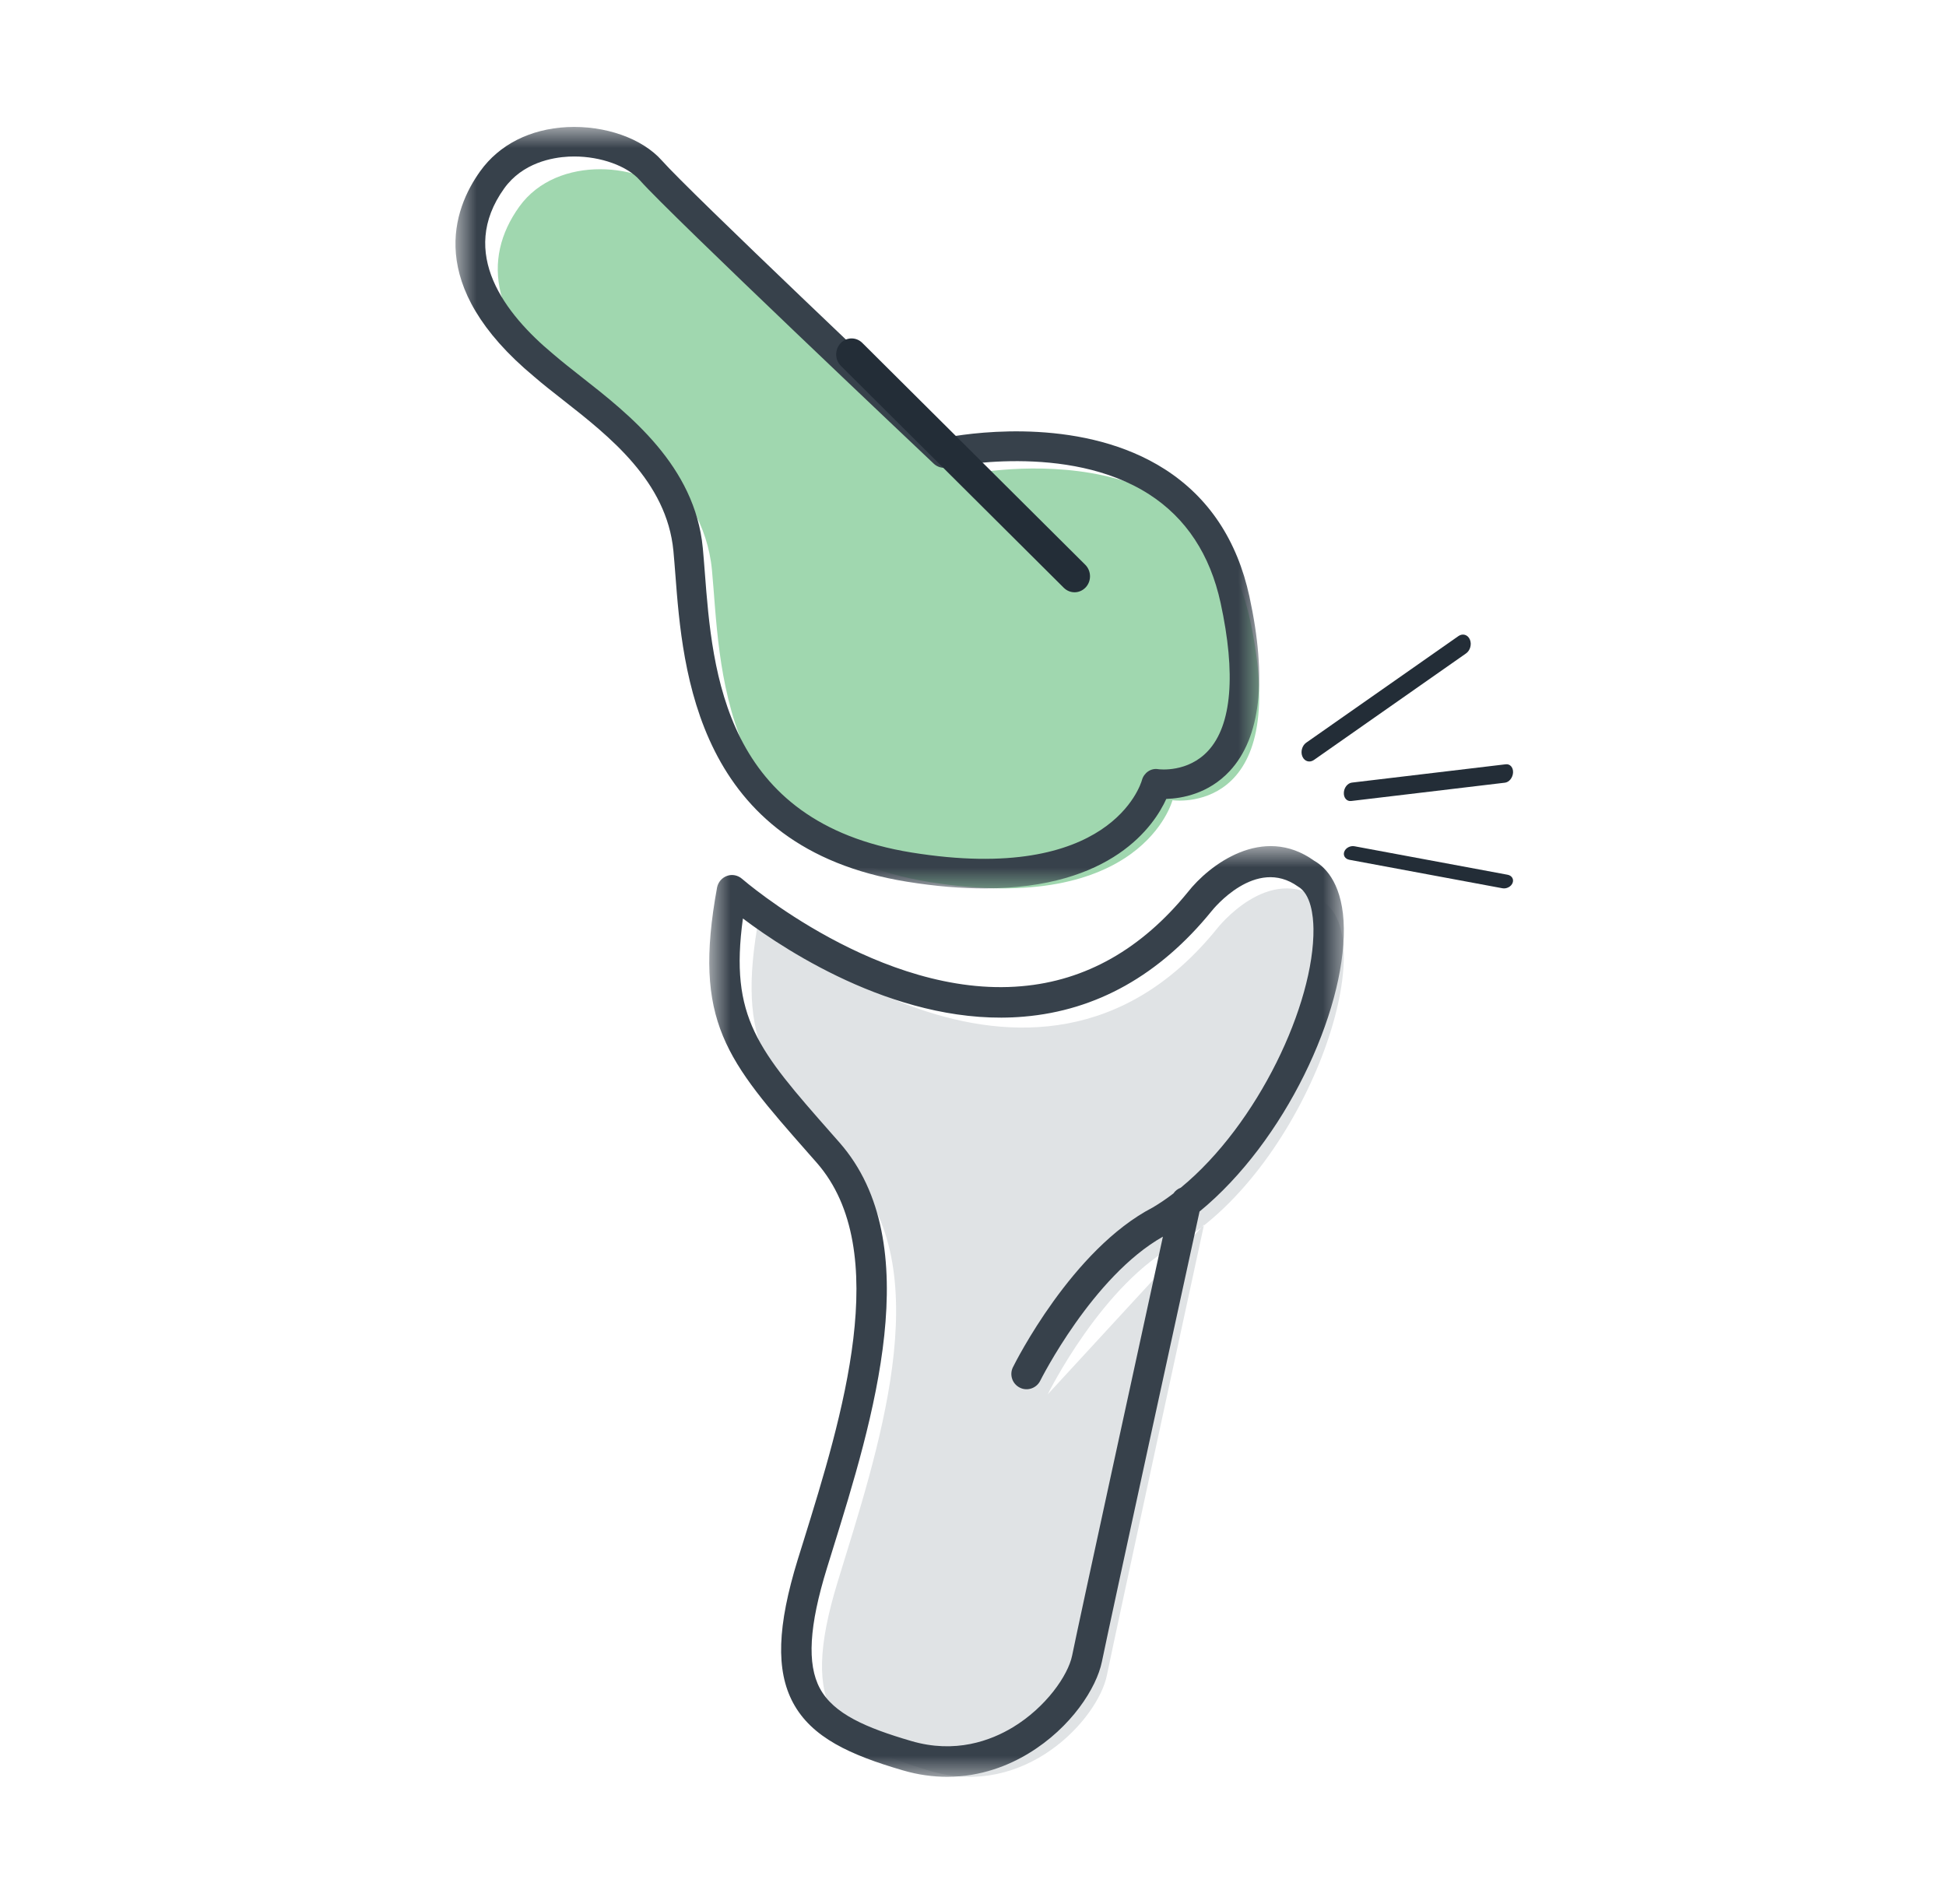 <?xml version="1.0" encoding="UTF-8"?>
<svg width="46px" height="45px" viewBox="0 0 46 45" version="1.1" xmlns="http://www.w3.org/2000/svg" xmlns:xlink="http://www.w3.org/1999/xlink">
    <title>Injury Prevention</title>
    <defs>
        <polygon id="path-1" points="0 0 19 0 19 18 0 18"></polygon>
        <polygon id="path-3" points="0 0 15 0 15 22 0 22"></polygon>
    </defs>
    <g id="Store" stroke="none" stroke-width="1" fill="none" fill-rule="evenodd">
        <g id="Store_desktop_1" transform="translate(-890, -403)">
            <g id="Group-7-Copy-3" transform="translate(505, 314)">
                <g id="Group-5" transform="translate(277.766, 32)">
                    <g id="Injury-Prevention" transform="translate(108, 57)">
                        <rect id="Rectangle" x="0" y="0" width="45" height="45"></rect>
                        <g id="Group-19" transform="translate(10, 3)">
                            <path d="M2.706,6.196 C3.825,7.163 5.859,8.333 6.063,10.471 C6.267,12.607 6.165,17.035 11.201,17.849 C16.237,18.663 16.949,15.916 16.949,15.916 C16.949,15.916 19.798,16.322 18.78,11.641 C17.763,6.96 12.015,8.232 12.015,8.232 C12.015,8.232 5.922,2.484 5.199,1.667 C4.474,0.85 2.409,0.632 1.509,1.885 C0.608,3.138 0.842,4.651 2.706,6.196" id="Fill-1" fill="#A0D7AF"></path>
                            <g id="Group-5">
                                <mask id="mask-2" fill="white">
                                    <use xlink:href="#path-1"></use>
                                </mask>
                                <g id="Clip-4"></g>
                                <path d="M2.808,0.699 C2.764,0.699 2.719,0.7 2.675,0.702 C2.293,0.722 1.589,0.845 1.152,1.454 C0.055,2.984 1.175,4.426 2.309,5.368 C2.311,5.37 2.313,5.371 2.315,5.373 C2.511,5.542 2.736,5.719 2.974,5.906 C4.108,6.795 5.662,8.012 5.847,9.953 C5.864,10.133 5.879,10.328 5.895,10.535 C6.075,12.885 6.347,16.434 10.779,17.151 C15.481,17.911 16.2,15.54 16.228,15.438 C16.275,15.268 16.441,15.15 16.615,15.182 C16.641,15.186 17.315,15.268 17.795,14.744 C18.351,14.138 18.452,12.932 18.087,11.252 C17.839,10.109 17.269,9.245 16.396,8.684 C14.466,7.445 11.655,8.045 11.625,8.05 C11.515,8.075 11.395,8.042 11.31,7.964 C11.058,7.725 5.098,2.094 4.358,1.26 C4.059,0.922 3.435,0.699 2.808,0.699 M12.507,18 C11.961,18 11.352,17.952 10.667,17.841 C5.693,17.036 5.371,12.842 5.199,10.589 C5.183,10.386 5.169,10.196 5.152,10.02 C4.995,8.378 3.636,7.312 2.544,6.456 C2.297,6.263 2.064,6.08 1.861,5.904 C-0.735,3.748 -0.052,1.935 0.586,1.046 C1.036,0.418 1.765,0.049 2.639,0.004 C3.536,-0.038 4.414,0.269 4.881,0.796 C5.54,1.541 10.763,6.485 11.659,7.331 C12.363,7.207 14.877,6.88 16.77,8.093 C17.807,8.758 18.48,9.771 18.769,11.104 C19.191,13.051 19.034,14.438 18.301,15.227 C17.798,15.767 17.165,15.874 16.803,15.885 C16.518,16.513 15.524,18 12.507,18" id="Fill-3" fill="#37414B" mask="url(#mask-2)"></path>
                            </g>
                            <path d="M17.696,25.947 C17.696,25.947 15.608,35.573 15.399,36.6 C15.192,37.627 13.474,39.526 11.227,38.863 C8.979,38.2 8.097,37.449 9.036,34.388 C9.974,31.326 11.412,27.1 9.4,24.795 C7.388,22.489 6.621,21.728 7.175,18.677 C7.175,18.677 13.626,24.373 18.007,18.945 C18.007,18.945 19.225,17.381 20.46,18.277 C21.973,19.138 20.132,24.561 17.087,26.39 C15.295,27.324 14,29.96 14,29.96" id="Fill-6" fill="#E0E3E5"></path>
                            <g id="Group-10" transform="translate(6, 17)">
                                <mask id="mask-4" fill="white">
                                    <use xlink:href="#path-3"></use>
                                </mask>
                                <g id="Clip-9"></g>
                                <path d="M0.795,1.711 C0.476,4.051 1.15,4.817 2.892,6.796 L3.077,7.006 C5.168,9.386 3.866,13.574 2.916,16.632 L2.78,17.072 C2.36,18.433 2.307,19.335 2.614,19.908 C2.938,20.513 3.711,20.843 4.772,21.153 C5.814,21.46 6.654,21.145 7.177,20.829 C7.957,20.357 8.481,19.604 8.577,19.135 C8.748,18.292 10.192,11.67 10.723,9.232 C9.06,10.171 7.835,12.614 7.823,12.638 C7.734,12.817 7.515,12.89 7.341,12.801 C7.162,12.712 7.09,12.496 7.178,12.318 C7.235,12.204 8.574,9.531 10.485,8.541 C10.65,8.443 10.812,8.333 10.971,8.211 C11.014,8.148 11.076,8.1 11.146,8.074 C12.973,6.573 14.302,3.73 14.282,1.954 C14.278,1.656 14.226,1.131 13.914,0.954 C12.917,0.242 11.912,1.488 11.871,1.54 C10.644,3.049 9.154,3.885 7.437,4.031 C4.585,4.279 1.874,2.524 0.795,1.711 M5.622,22 C5.294,22 4.943,21.956 4.571,21.846 C3.336,21.485 2.424,21.075 1.981,20.251 C1.571,19.484 1.606,18.439 2.093,16.859 L2.231,16.417 C3.129,13.523 4.361,9.56 2.539,7.483 L2.354,7.273 C0.41,5.065 -0.396,4.151 0.184,0.979 C0.209,0.852 0.299,0.747 0.42,0.704 C0.54,0.66 0.677,0.688 0.775,0.774 C0.808,0.802 4.05,3.607 7.381,3.312 C8.895,3.183 10.216,2.435 11.311,1.089 C11.809,0.452 13.084,-0.528 14.3,0.347 C14.595,0.512 14.988,0.943 15,1.946 C15.023,3.928 13.611,6.98 11.589,8.638 C11.319,9.871 9.476,18.323 9.281,19.279 C9.155,19.896 8.559,20.835 7.547,21.447 C7.088,21.726 6.428,22 5.622,22" id="Fill-8" fill="#37414B" mask="url(#mask-4)"></path>
                            </g>
                            <path d="M14.635,11 C14.543,11 14.453,10.965 14.381,10.895 L9.112,5.65 C8.967,5.505 8.962,5.266 9.101,5.116 C9.242,4.964 9.473,4.961 9.618,5.106 L14.888,10.35 C15.033,10.495 15.038,10.734 14.898,10.884 C14.826,10.961 14.73,11 14.635,11" id="Fill-11" fill="#232D37"></path>
                            <path d="M23.889,12.445 L20.293,14.964 C20.193,15.034 20.072,14.999 20.022,14.886 C19.971,14.773 20.012,14.625 20.111,14.555 L23.708,12.036 C23.807,11.966 23.928,12.001 23.978,12.114 C24.004,12.172 24.006,12.24 23.988,12.301 C23.972,12.359 23.937,12.411 23.889,12.445 Z" id="Fill-13" fill="#232D37"></path>
                            <path d="M24.889,17.975 C24.845,17.997 24.794,18.006 24.746,17.996 L21.129,17.323 C21.029,17.304 20.976,17.218 21.011,17.13 C21.045,17.041 21.154,16.985 21.254,17.004 L24.871,17.677 C24.971,17.696 25.024,17.782 24.989,17.87 C24.972,17.915 24.934,17.953 24.889,17.975" id="Fill-15" fill="#232D37"></path>
                            <path d="M24.937,15.425 C24.903,15.466 24.857,15.495 24.809,15.501 L21.173,15.934 C21.072,15.947 20.994,15.86 21,15.739 C21.004,15.618 21.09,15.511 21.191,15.499 L24.827,15.066 C24.928,15.053 25.006,15.14 25,15.261 C24.997,15.322 24.973,15.38 24.937,15.425" id="Fill-17" fill="#232D37"></path>
                        </g>
                    </g>
                </g>
            </g>
        </g>
    </g>
</svg>